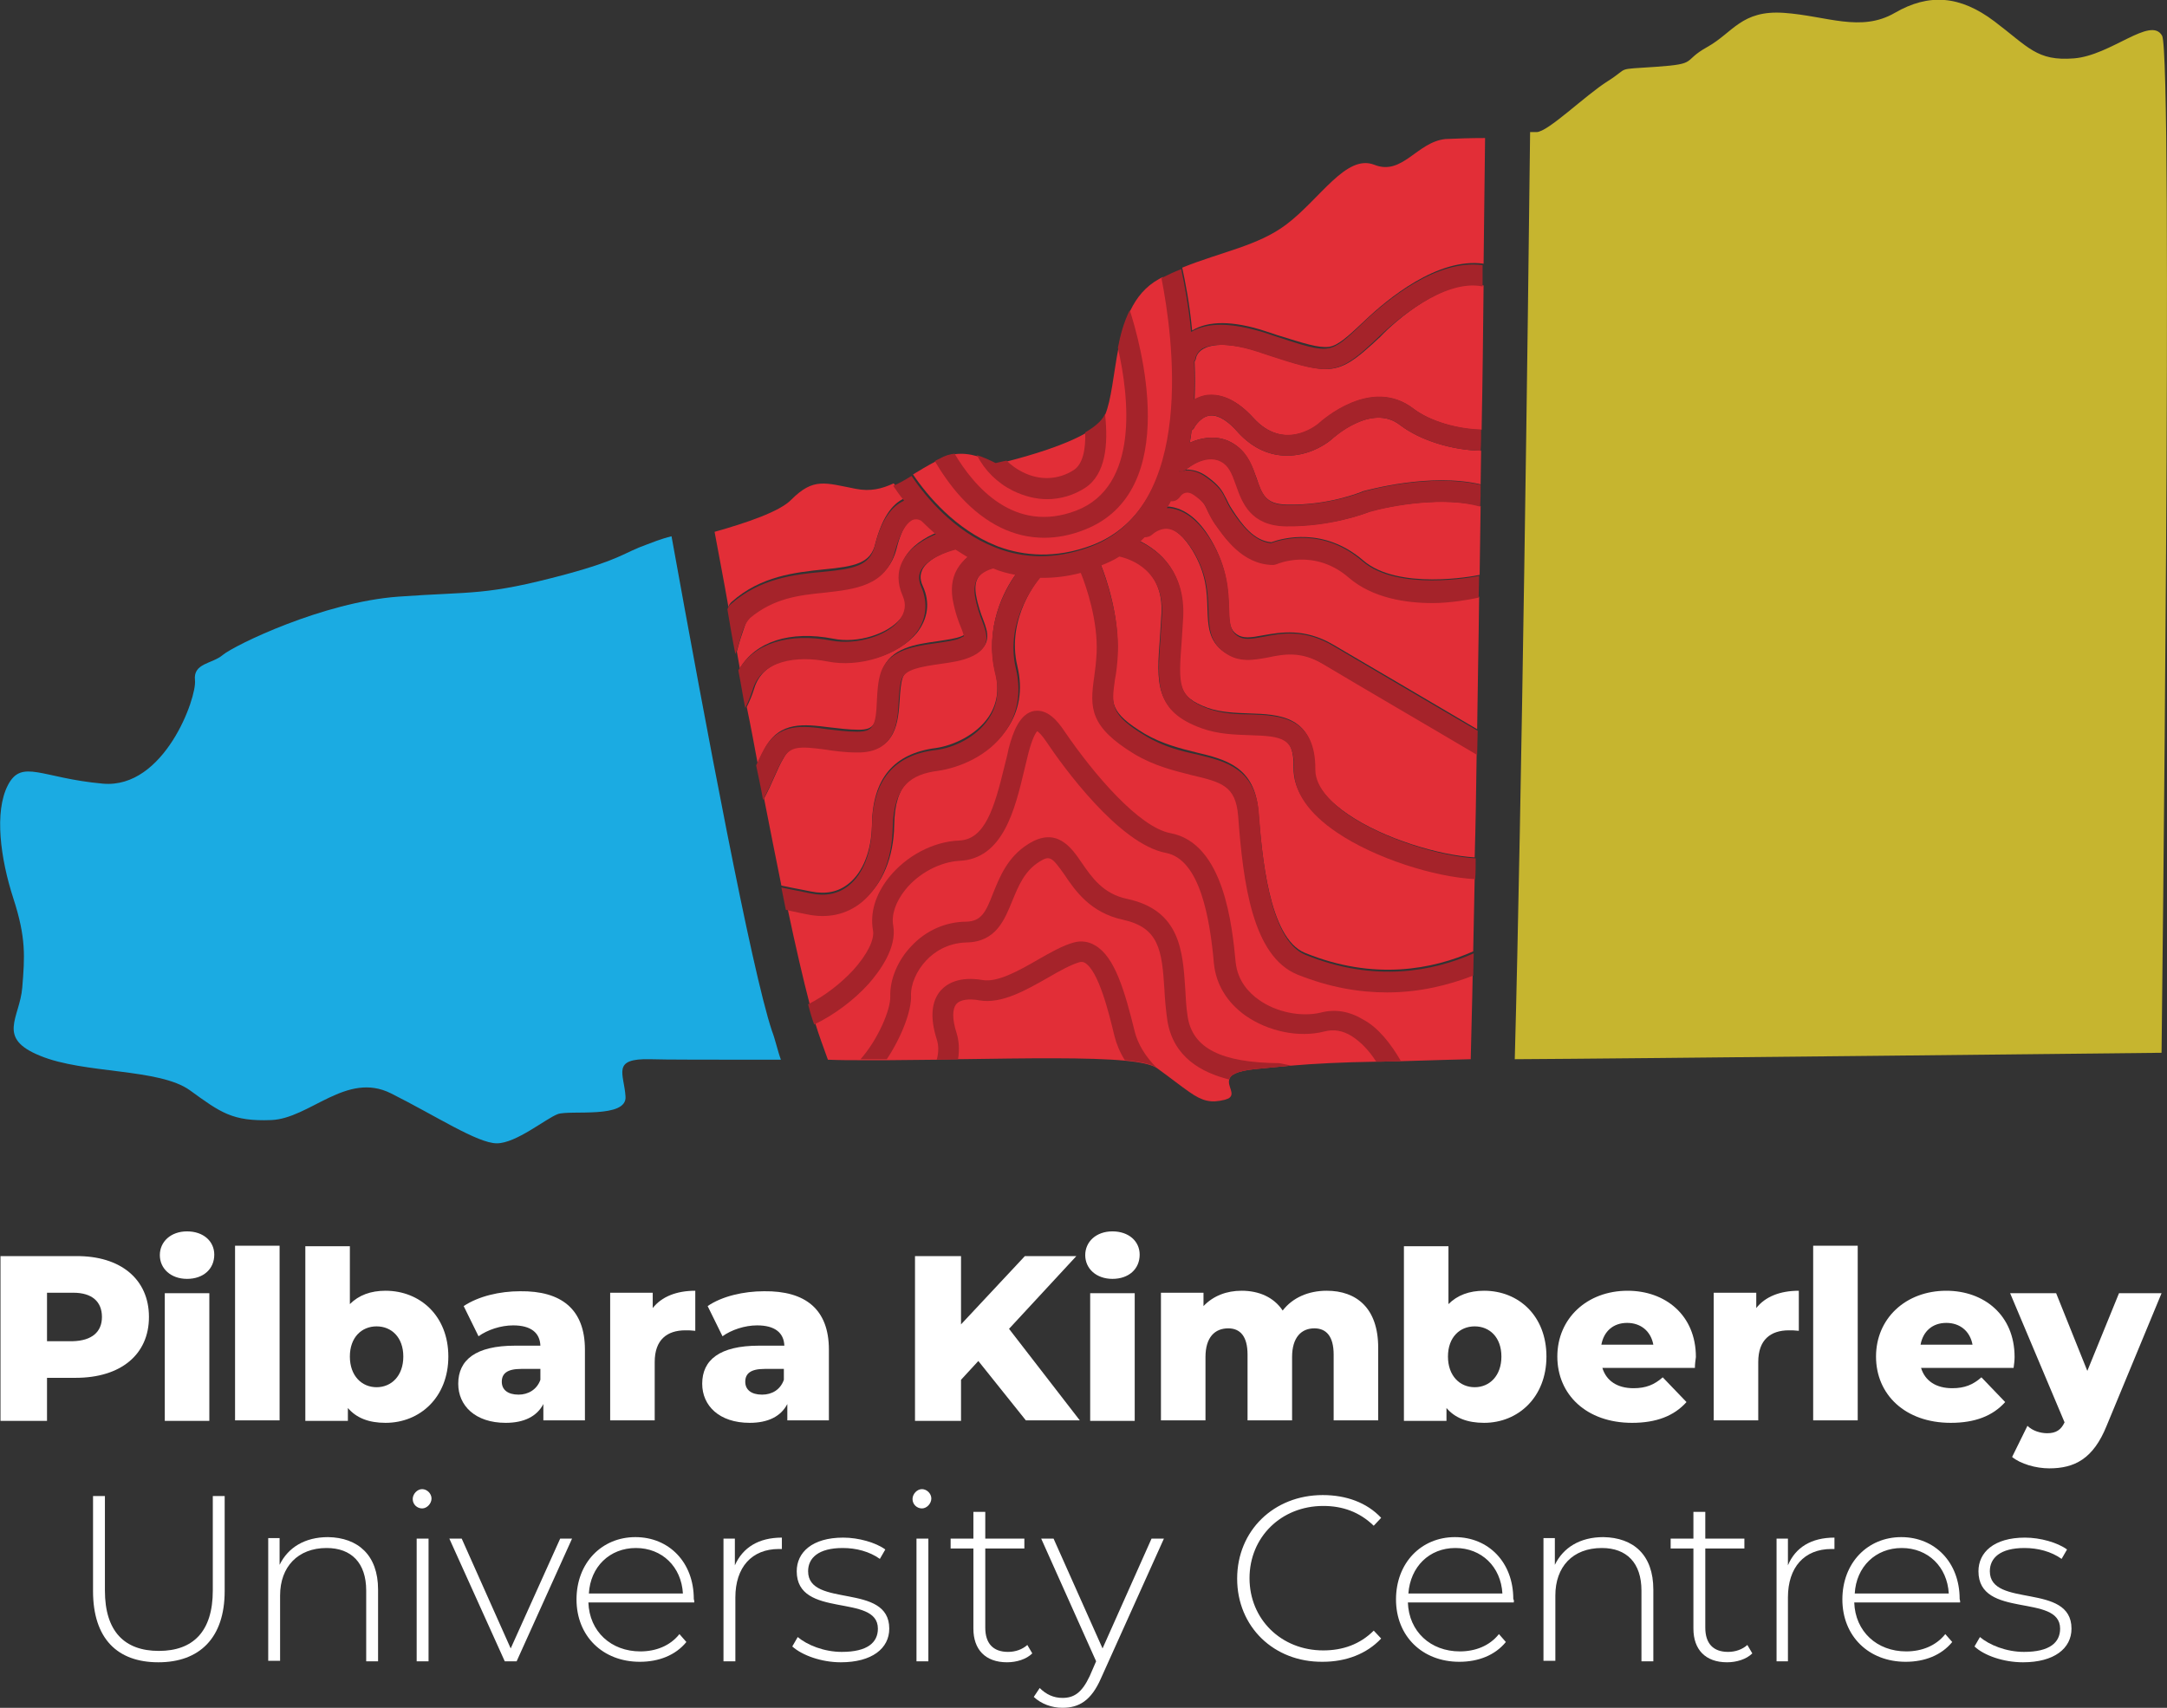 <?xml version="1.0" encoding="utf-8"?>
<!-- Generator: Adobe Illustrator 27.5.0, SVG Export Plug-In . SVG Version: 6.00 Build 0)  -->
<svg version="1.1" id="LOGO" xmlns="http://www.w3.org/2000/svg" xmlns:xlink="http://www.w3.org/1999/xlink" x="0px" y="0px"
	 viewBox="0 0 437.9 345.2" style="enable-background:new 0 0 437.9 345.2;" xml:space="preserve">
<rect x="0" y="0" width="437.9" height="345.2" fill="#333333" stroke="none"/>
<style type="text/css">
	.st0{fill:#FFFFFF;}
	.st1{fill:#1BABE2;}
	.st2{fill:#E22E37;}
	.st3{fill:#C6B52F;}
	.st4{fill:#A5232A;}
</style>
<g>
	<g>
		<path class="st0" d="M18.8,321.6v-19.2h2.4v19.1c0,8.3,4,12.2,10.9,12.2s10.9-3.9,10.9-12.2v-19.1h2.4v19.2
			c0,9.5-5.1,14.4-13.4,14.4S18.8,331.2,18.8,321.6z"/>
		<path class="st0" d="M76.4,321.3v14.5H74v-14.3c0-5.6-3-8.6-8-8.6c-5.8,0-9.4,3.8-9.4,9.6v13.2h-2.4v-24.8h2.3v5.4
			c1.7-3.5,5.1-5.6,9.8-5.6C72.3,310.8,76.4,314.3,76.4,321.3L76.4,321.3z"/>
		<path class="st0" d="M83.4,303c0-1,0.9-2,1.9-2s1.9,0.9,1.9,1.9s-0.9,2-1.9,2S83.4,304.1,83.4,303z M84.2,311h2.4v24.8h-2.4V311z"
			/>
		<path class="st0" d="M115.6,311l-11.2,24.8h-2.4L90.8,311h2.5l9.9,22.2l10-22.2H115.6z"/>
		<path class="st0" d="M140.3,323.9h-21.4c0.2,5.9,4.6,9.9,10.5,9.9c3.1,0,6-1.1,7.9-3.5l1.4,1.6c-2.2,2.7-5.6,4-9.4,4
			c-7.5,0-12.8-5.2-12.8-12.6s5.1-12.6,11.9-12.6s11.8,5.1,11.8,12.5C140.3,323.5,140.3,323.7,140.3,323.9L140.3,323.9z M119,322.1
			h19c-0.3-5.4-4.2-9.2-9.5-9.2S119.3,316.7,119,322.1L119,322.1z"/>
		<path class="st0" d="M158,310.8v2.3c-0.2,0-0.4,0-0.6,0c-5.5,0-8.8,3.7-8.8,9.8v12.9h-2.4v-24.8h2.3v5.4
			C150.1,312.8,153.3,310.8,158,310.8L158,310.8z"/>
		<path class="st0" d="M160.1,332.8l1.1-1.9c1.9,1.6,5.3,3,8.9,3c5.2,0,7.3-1.9,7.3-4.7c0-7.2-16.4-1.9-16.4-11.6
			c0-3.8,3.1-6.8,9.4-6.8c3.1,0,6.6,1,8.5,2.4l-1.1,1.9c-2.1-1.5-4.8-2.2-7.5-2.2c-4.9,0-7,2-7,4.7c0,7.5,16.4,2.2,16.4,11.6
			c0,4-3.5,6.8-9.8,6.8C166,336,162.1,334.6,160.1,332.8z"/>
		<path class="st0" d="M184.4,303c0-1,0.9-2,1.9-2s1.9,0.9,1.9,1.9s-0.9,2-1.9,2S184.4,304.1,184.4,303z M185.2,311h2.4v24.8h-2.4
			V311z"/>
		<path class="st0" d="M208.6,334.2c-1.2,1.2-3.2,1.8-5.1,1.8c-4.4,0-6.8-2.6-6.8-6.8V313h-4.6v-2h4.6v-5.4h2.4v5.4h7.9v2h-7.9v16
			c0,3.2,1.6,4.9,4.6,4.9c1.5,0,2.9-0.5,3.9-1.4L208.6,334.2L208.6,334.2z"/>
		<path class="st0" d="M235.2,311l-12.7,28.2c-2,4.6-4.5,6-7.8,6c-2.2,0-4.3-0.8-5.8-2.2l1.2-1.8c1.3,1.3,2.8,2,4.6,2
			c2.3,0,3.9-1,5.5-4.4l1.3-3L210.4,311h2.5l9.9,22.2l9.9-22.2L235.2,311L235.2,311z"/>
		<path class="st0" d="M250,319.1c0-9.7,7.4-16.9,17.3-16.9c4.7,0,8.9,1.5,11.8,4.6l-1.5,1.6c-2.9-2.8-6.3-4-10.2-4
			c-8.5,0-14.9,6.3-14.9,14.6s6.4,14.6,14.9,14.6c3.9,0,7.4-1.2,10.2-4l1.5,1.6c-2.9,3.1-7.1,4.7-11.8,4.7
			C257.4,336,250,328.8,250,319.1L250,319.1z"/>
		<path class="st0" d="M305.9,323.9h-21.4c0.2,5.9,4.6,9.9,10.5,9.9c3.1,0,6-1.1,7.9-3.5l1.4,1.6c-2.2,2.7-5.6,4-9.4,4
			c-7.5,0-12.8-5.2-12.8-12.6s5.1-12.6,11.9-12.6s11.8,5.1,11.8,12.5C306,323.5,305.9,323.7,305.9,323.9L305.9,323.9z M284.6,322.1
			h19c-0.3-5.4-4.2-9.2-9.5-9.2S285,316.7,284.6,322.1L284.6,322.1z"/>
		<path class="st0" d="M334.1,321.3v14.5h-2.4v-14.3c0-5.6-3-8.6-8-8.6c-5.9,0-9.4,3.8-9.4,9.6v13.2h-2.4v-24.8h2.3v5.4
			c1.7-3.5,5.1-5.6,9.8-5.6C330.1,310.8,334.1,314.3,334.1,321.3L334.1,321.3z"/>
		<path class="st0" d="M354.1,334.2c-1.2,1.2-3.2,1.8-5.1,1.8c-4.4,0-6.8-2.6-6.8-6.8V313h-4.6v-2h4.6v-5.4h2.4v5.4h7.9v2h-7.9v16
			c0,3.2,1.6,4.9,4.6,4.9c1.5,0,2.9-0.5,3.9-1.4L354.1,334.2L354.1,334.2z"/>
		<path class="st0" d="M370.7,310.8v2.3c-0.2,0-0.4,0-0.6,0c-5.5,0-8.8,3.7-8.8,9.8v12.9H359v-24.8h2.3v5.4
			C362.8,312.8,366,310.8,370.7,310.8L370.7,310.8z"/>
		<path class="st0" d="M396.1,323.9h-21.4c0.2,5.9,4.6,9.9,10.5,9.9c3.1,0,6-1.1,7.9-3.5l1.4,1.6c-2.2,2.7-5.6,4-9.4,4
			c-7.5,0-12.8-5.2-12.8-12.6s5.1-12.6,11.9-12.6s11.8,5.1,11.8,12.5C396.1,323.5,396.1,323.7,396.1,323.9L396.1,323.9z
			 M374.8,322.1h19c-0.3-5.4-4.2-9.2-9.5-9.2S375.1,316.7,374.8,322.1L374.8,322.1z"/>
		<path class="st0" d="M399,332.8l1.1-1.9c1.9,1.6,5.3,3,8.9,3c5.2,0,7.3-1.9,7.3-4.7c0-7.2-16.5-1.9-16.5-11.6
			c0-3.8,3.1-6.8,9.4-6.8c3.1,0,6.6,1,8.5,2.4l-1.1,1.9c-2.1-1.5-4.8-2.2-7.5-2.2c-4.9,0-7,2-7,4.7c0,7.5,16.5,2.2,16.5,11.6
			c0,4-3.5,6.8-9.8,6.8C404.8,336,400.9,334.6,399,332.8L399,332.8z"/>
	</g>
	<g>
		<path class="st0" d="M30.1,266.2c0,7.6-5.7,12.3-14.8,12.3H9.5v8.7H0.1v-33.3h15.2C24.4,253.8,30.1,258.6,30.1,266.2L30.1,266.2z
			 M20.6,266.2c0-3.1-2-4.9-5.8-4.9H9.5v9.8h5.2C18.6,271,20.6,269.2,20.6,266.2z"/>
		<path class="st0" d="M32.3,253.7c0-2.7,2.2-4.8,5.5-4.8s5.5,2,5.5,4.7c0,2.9-2.2,4.9-5.5,4.9S32.3,256.4,32.3,253.7L32.3,253.7z
			 M33.3,261.4h9v25.8h-9V261.4z"/>
		<path class="st0" d="M47.5,251.8h9v35.3h-9V251.8z"/>
		<path class="st0" d="M90.6,274.2c0,8.2-5.7,13.4-12.7,13.4c-3.4,0-5.9-1-7.6-3v2.6h-8.6v-35.3h9v11.7c1.8-1.8,4.2-2.7,7.2-2.7
			C84.9,260.9,90.6,266,90.6,274.2L90.6,274.2z M81.5,274.2c0-3.9-2.4-6.1-5.4-6.1s-5.4,2.2-5.4,6.1s2.4,6.2,5.4,6.2
			S81.5,278.1,81.5,274.2z"/>
		<path class="st0" d="M118.2,272.8v14.3h-8.4v-3.3c-1.3,2.5-3.9,3.8-7.6,3.8c-6.2,0-9.6-3.5-9.6-7.9c0-4.8,3.5-7.7,11.5-7.7h5.1
			c-0.1-2.6-1.9-4.1-5.5-4.1c-2.5,0-5.2,0.9-7,2.2l-3-6.1c3-2,7.3-3,11.4-3C113.4,260.9,118.2,264.6,118.2,272.8L118.2,272.8z
			 M109.2,278.9v-2.2h-3.9c-2.9,0-3.9,1-3.9,2.6s1.2,2.6,3.4,2.6C106.7,281.9,108.5,280.9,109.2,278.9L109.2,278.9z"/>
		<path class="st0" d="M140.5,260.9v8.1c-0.8-0.1-1.4-0.1-2-0.1c-3.7,0-6.2,1.9-6.2,6.4v11.8h-9v-25.8h8.6v3.1
			C133.7,262.1,136.7,260.9,140.5,260.9L140.5,260.9z"/>
		<path class="st0" d="M167.5,272.8v14.3h-8.4v-3.3c-1.3,2.5-3.9,3.8-7.6,3.8c-6.2,0-9.6-3.5-9.6-7.9c0-4.8,3.5-7.7,11.5-7.7h5.1
			c-0.1-2.6-1.9-4.1-5.5-4.1c-2.5,0-5.2,0.9-7,2.2l-3-6.1c2.9-2,7.3-3,11.4-3C162.7,260.9,167.5,264.6,167.5,272.8L167.5,272.8z
			 M158.4,278.9v-2.2h-3.9c-2.9,0-3.9,1-3.9,2.6s1.2,2.6,3.4,2.6C156,281.9,157.7,280.9,158.4,278.9L158.4,278.9z"/>
		<path class="st0" d="M197.7,275.1l-3.5,3.8v8.3h-9.3v-33.3h9.3v13.8l12.9-13.8h10.4l-13.6,14.7l14.3,18.5h-10.9L197.7,275.1
			L197.7,275.1z"/>
		<path class="st0" d="M219.3,253.7c0-2.7,2.2-4.8,5.5-4.8s5.5,2,5.5,4.7c0,2.9-2.2,4.9-5.5,4.9S219.3,256.4,219.3,253.7
			L219.3,253.7z M220.3,261.4h9v25.8h-9V261.4z"/>
		<path class="st0" d="M278.5,272.4v14.7h-9v-13.3c0-3.7-1.5-5.3-3.9-5.3c-2.6,0-4.5,1.8-4.5,5.8v12.8h-9v-13.3
			c0-3.7-1.5-5.3-3.9-5.3c-2.7,0-4.6,1.8-4.6,5.8v12.8h-9v-25.8h8.6v2.7c2-2.1,4.7-3.1,7.7-3.1c3.5,0,6.5,1.3,8.3,4
			c2-2.6,5.2-4,8.9-4C274.1,260.9,278.5,264.4,278.5,272.4L278.5,272.4z"/>
		<path class="st0" d="M312.5,274.2c0,8.2-5.7,13.4-12.6,13.4c-3.4,0-5.9-1-7.6-3v2.6h-8.6v-35.3h9v11.7c1.8-1.8,4.2-2.7,7.2-2.7
			C306.9,260.9,312.5,266,312.5,274.2L312.5,274.2z M303.4,274.2c0-3.9-2.4-6.1-5.4-6.1s-5.4,2.2-5.4,6.1s2.4,6.2,5.4,6.2
			S303.4,278.1,303.4,274.2z"/>
		<path class="st0" d="M342.5,276.5h-18.7c0.8,2.6,3,4.1,6.3,4.1c2.5,0,4.2-0.7,5.9-2.2l4.8,5c-2.5,2.8-6.1,4.2-11,4.2
			c-9.2,0-15.1-5.7-15.1-13.4s6-13.3,14.2-13.3c7.6,0,13.8,4.9,13.8,13.4C342.6,275,342.5,275.8,342.5,276.5L342.5,276.5z
			 M323.6,271.8h10.5c-0.5-2.7-2.5-4.4-5.3-4.4S324.1,269.1,323.6,271.8L323.6,271.8z"/>
		<path class="st0" d="M363.5,260.9v8.1c-0.8-0.1-1.4-0.1-2-0.1c-3.7,0-6.2,1.9-6.2,6.4v11.8h-9v-25.8h8.6v3.1
			C356.7,262.1,359.7,260.9,363.5,260.9L363.5,260.9z"/>
		<path class="st0" d="M366.4,251.8h9v35.3h-9V251.8z"/>
		<path class="st0" d="M406.9,276.5h-18.7c0.8,2.6,3,4.1,6.3,4.1c2.5,0,4.2-0.7,5.9-2.2l4.8,5c-2.5,2.8-6.1,4.2-11,4.2
			c-9.2,0-15.1-5.7-15.1-13.4s6-13.3,14.2-13.3c7.6,0,13.8,4.9,13.8,13.4C407.1,275,407,275.8,406.9,276.5L406.9,276.5z
			 M388.1,271.8h10.5c-0.5-2.7-2.5-4.4-5.3-4.4S388.6,269.1,388.1,271.8L388.1,271.8z"/>
		<path class="st0" d="M436.8,261.4l-11.1,26.8c-2.7,6.7-6.5,8.6-11.6,8.6c-2.7,0-5.8-0.9-7.5-2.3l3.1-6.3c1,1,2.6,1.5,4,1.5
			c1.8,0,2.8-0.7,3.5-2.2l-11-26.1h9.3l6.3,15.7l6.4-15.7L436.8,261.4L436.8,261.4z"/>
	</g>
</g>
<path class="st1" d="M156,208.4c-4.2-12.6-13.4-61.8-20.3-100c-2.1,0.5-4.3,1.4-5.1,1.7c-4.5,1.6-5.2,3-16.3,6
	c-16.4,4.4-18.6,3.4-33.8,4.5c-15.2,1.1-33.1,9.8-35.5,11.8c-2.1,1.8-6,1.6-5.6,5.1s-6.2,22-18.6,20.9s-16.4-5.1-19.2,0.3
	c-2.8,5.4-1.5,14.9,1.1,22.9s2.3,11.8,1.8,18s-5.3,10.2,3.6,13.8c8.9,3.7,24.1,2.5,30.3,7s8.6,6.3,16.4,6s15.2-9.9,24.2-5.4
	c9,4.5,17.5,10.1,21.4,10.1s9.9-5,12.3-5.9s14.1,1,13.7-3.6c-0.3-4.6-2.9-7.7,5-7.5c2.5,0.1,12.8,0.1,26.4,0.1
	C157.2,212.6,156.6,209.9,156,208.4L156,208.4z"/>
<path class="st2" d="M239.6,95c-0.2,0.1-0.5,0.2-0.7,0.2h0c-0.2,0-0.4,0-0.6,0c0.2-0.1,0.4-0.1,0.7-0.2h0
	C239.1,95.1,239.4,95,239.6,95L239.6,95z"/>
<path class="st2" d="M201.1,135.8c0.9,3.5,0.4,6.6-1.4,9.2c-2.5,3.6-7.1,5.7-10.6,6.2c-8.5,1.1-12.8,6.2-12.9,15.6
	c-0.1,5.1-1.8,9.5-4.7,11.8c-2.1,1.7-4.6,2.2-7.6,1.6l-1.5-0.3c-1.6-0.3-3.1-0.6-4.5-0.9c-1.1-5.5-2.3-11.4-3.5-17.6
	c0.8-1.5,1.5-3,2.1-4.4c0.6-1.4,1.2-2.7,1.8-3.7c1.5-2.8,3.3-2.8,8.6-2.1c1.9,0.2,4.1,0.5,6.5,0.6c7.8,0.2,8.1-6.1,8.4-10.3
	c0.1-1.6,0.2-3.3,0.6-4.5c0.7-2,3.6-2.5,7.8-3.1c2.2-0.3,4.2-0.6,5.9-1.3c4.6-1.9,3.5-4.9,2.6-7.3c-0.5-1.3-1.1-2.9-1.5-5.2
	c-0.2-1.5-0.1-2.6,0.6-3.6c0.9-1.2,2.3-1.7,3.1-1.9h0c1.4,0.5,2.9,1,4.5,1.3C202.8,119.4,199,126.8,201.1,135.8L201.1,135.8z"/>
<path class="st2" d="M166.4,115.1c-5.6,0.6-12.7,1.3-18.6,6.6c-0.3,0.3-0.5,0.6-0.6,1c-0.9-5.2-1.9-10.3-2.8-15.2
	c6.4-1.8,13.2-4.1,15.5-6.5c4.5-4.5,6.8-3.4,13-2.2c3,0.6,5.3,0,7.7-1.1c0.6,0.9,1.4,1.9,2.2,3c-2.7,1.2-4.6,4.2-5.9,9.1
	C176,113.9,172.7,114.5,166.4,115.1L166.4,115.1z"/>
<path class="st2" d="M182.7,113c-1.1,2.1-1.1,4.5,0,7c0.8,1.8,0.6,3.5-0.7,5c-2.6,3.2-8.8,5.1-13.6,4.1c-8.8-1.7-15.7,0.6-18.9,6
	c-0.2-1.1-0.4-2.2-0.6-3.4c1-3.9,2-6,2.3-7.3c4.8-4,10.6-4.6,15.7-5.1c6.2-0.6,12.5-1.3,14.3-8.5c1.2-4.8,2.8-6,3.5-6.2
	c0.8-0.3,1.5,0,1.6,0.1c0.1,0,0.1,0.1,0.2,0.1h0c0.9,0.9,1.9,1.9,2.9,2.8C187,108.6,184.1,110.3,182.7,113L182.7,113z"/>
<path class="st2" d="M194.6,126.7c0.2,0.5,0.4,1.1,0.5,1.5c-0.1,0.1-0.4,0.2-0.8,0.4c-1.2,0.5-2.9,0.7-4.8,1
	c-4.3,0.6-9.6,1.3-11.2,5.9c-0.6,1.8-0.7,3.8-0.8,5.7c-0.3,5.1-0.7,6.3-4,6.3c-2.1,0-4.1-0.3-6-0.5c-4.9-0.6-9.9-1.3-12.9,4.2
	c-0.5,0.9-1,2-1.5,3.1c-0.7-3.8-1.4-7.6-2.2-11.4c0.6-1.2,1.1-2.4,1.5-3.7c1.8-6.1,9-6.9,15.1-5.7c6.4,1.3,14.2-1.2,17.8-5.6
	c2.2-2.8,2.7-6.1,1.2-9.4c-0.8-1.7-0.4-2.7-0.1-3.4c1.2-2.3,5-3.7,7-4.2c0.8,0.5,1.6,1,2.4,1.5c-0.6,0.5-1.1,1-1.6,1.7
	c-1.3,1.9-1.8,4.1-1.4,6.8C193.3,123.4,194.1,125.3,194.6,126.7L194.6,126.7z"/>
<path class="st2" d="M220.4,110.3c-7.1,2.6-13.4,2.1-18.6,0.2c0,0,0,0,0,0c-0.2-0.1-0.3-0.1-0.5-0.2l0,0
	c-8.2-3.3-13.9-10.1-16.8-14.4c1.3-0.8,2.8-1.7,4.5-2.6c0.3-0.2,0.6-0.3,1-0.5c1-0.6,2.1-0.9,3-1c1.5-0.2,3,0,4.4,0.4
	c1.3,0.4,2.6,1,3.8,1.6c0.7-0.2,1.4-0.3,2.2-0.5h0c5.1-1.3,11.7-3.3,15.9-5.7c1.9-1.1,3.3-2.3,3.9-3.5c0-0.1,0-0.1,0.1-0.2l0,0
	c1.3-3.1,1.7-8.3,2.7-13.5c0.5-2.6,1.2-5.2,2.4-7.6l0,0c1.3-2.7,3.1-4.9,5.8-6.4c0.3-0.2,0.6-0.3,0.8-0.4
	C237.2,67.5,242.2,102.3,220.4,110.3L220.4,110.3z"/>
<path class="st2" d="M297.6,196.8c-0.1,6.2-0.3,12.1-0.4,17.3c-1,0-7.2,0.2-14,0.4c-1.5,0-2.9,0.1-4.4,0.1h-0.6
	c-6.8,0.1-12.8,0.4-17.3,0.8c-3.5,0.3-6,0.6-7.3,0.7c-3.8,0.4-5,1.2-5.2,2.1c-0.4,1.4,1.3,2.9-0.1,3.8c-0.2,0.1-0.5,0.2-0.8,0.3
	c-2.8,0.7-4.5,0.3-7.2-1.6c-1.6-1.1-3.6-2.7-6.5-4.8c0,0,0,0,0,0c-1-0.7-3.2-1.2-6.4-1.5c-7.3-0.7-19.7-0.5-33.6-0.3
	c-1.4,0-2.9,0-4.3,0.1c-3.3,0-6.6,0.1-10,0.1c-1.8,0-3.5,0-5.3,0c-2.3,0-4.6,0-6.9-0.1c-0.9-2.5-1.8-4.9-2.5-7.2c0,0,0-0.1,0-0.1
	c-0.4-1.1-0.8-2.4-1.2-4c-1.2-4.6-2.8-11.4-4.5-19.5c0.9,0.2,1.8,0.4,2.7,0.6l1.5,0.3c4.2,0.9,8,0,11.1-2.4
	c3.9-3.1,6.2-8.6,6.3-15.1c0.1-8.6,3.8-10.8,9.2-11.5c4.1-0.5,10.1-2.9,13.6-8c2.5-3.6,3.2-7.9,2.1-12.6c-2.4-9.9,4.4-17.9,4.9-18.4
	c0.2,0,0.4,0,0.6,0c2.4,0,4.9-0.3,7.6-1c1.1,2.8,3.5,9.7,3.2,16.2c-0.1,1.8-0.3,3.5-0.5,4.9c-0.9,6.2-0.9,10,8.1,15.5
	c4.1,2.5,8.1,3.5,11.7,4.3c5.9,1.4,8.8,2.1,9.3,8.2c1.1,13.6,3,28.4,12,32.1c6.5,2.6,12.6,3.6,18.1,3.6
	C286.8,200.2,292.7,198.7,297.6,196.8L297.6,196.8z"/>
<path class="st2" d="M298,177.5c-0.1,5.1-0.2,10.1-0.3,14.8c-8.1,3.6-20,6-34,0.3c-7.4-3-8.7-20.2-9.4-28.5
	c-0.7-9.2-6.7-10.6-12.5-12c-3.2-0.8-6.9-1.7-10.5-3.8c-7.1-4.3-6.8-6.2-6.1-11.3c0.2-1.5,0.5-3.2,0.6-5.3
	c0.3-7.2-2.1-14.5-3.4-17.7l0,0c1.3-0.5,2.5-1.1,3.7-1.8c2.3,0.5,9.1,2.8,8.6,11.9c-0.1,1.7-0.2,3.3-0.3,4.7
	c-0.7,9.2-1.1,14.7,8.3,18.1c3.3,1.2,6.7,1.3,9.7,1.4c6.8,0.2,9.1,0.6,9,6.9c-0.1,4.5,3,8.9,8.7,12.8
	C277.8,173.3,289.8,177.1,298,177.5L298,177.5z"/>
<path class="st2" d="M298.4,152.3L298.4,152.3c-0.1,7.2-0.2,14.3-0.4,21c-7-0.4-18.3-3.7-25.6-8.7c-3.1-2.1-6.9-5.5-6.8-9.2
	c0.1-10.8-7.2-11-13.1-11.2c-2.8-0.1-5.8-0.2-8.4-1.1c-6.3-2.3-6.1-4.7-5.5-13.8c0.1-1.5,0.2-3.1,0.3-4.8c0.5-8.6-4.3-13.1-8.7-15.2
	c0.3-0.3,0.6-0.6,0.9-0.9c0.6,0,1.1-0.2,1.6-0.6c0,0,1.4-1.3,3.1-1.1c1.7,0.2,3.5,1.8,5.2,4.6c2.8,4.7,2.9,8.4,3,11.8
	c0.1,3.3,0.2,6.5,3.4,8.7c2.8,1.9,5.7,1.4,8.6,0.9c3.3-0.6,6.7-1.3,11.1,1.3C273.5,137.6,289.3,146.9,298.4,152.3L298.4,152.3z"/>
<path class="st2" d="M298.9,120.6c-0.1,9.1-0.3,18-0.4,26.8c-9.3-5.5-23.3-13.7-29.1-17.1c-5.8-3.4-10.6-2.5-14.1-1.9
	c-2.6,0.5-4.1,0.7-5.4-0.2c-1.3-0.9-1.5-2.1-1.6-5.3c-0.1-3.4-0.3-8.2-3.6-13.8c-2.4-4.1-5.2-6.3-8.4-6.7c-0.2,0-0.4,0-0.6,0
	c0.3-0.4,0.5-0.9,0.8-1.4c0.7,0.1,1.4-0.2,1.8-0.8c0.6-0.7,1.5-1.4,2.9-0.4c1.8,1.4,2.1,1.9,2.6,2.9c0.3,0.7,0.8,1.6,1.5,2.8
	c2,2.9,5.6,8.3,11.8,8.4c0.3,0,0.6-0.1,0.9-0.2c0.1,0,7.5-3.3,14.5,2.8c4.8,4.1,11.6,5.1,16.9,5.1
	C293.1,121.7,297.1,121,298.9,120.6L298.9,120.6z"/>
<path class="st2" d="M299.2,102.3c-0.1,4.6-0.1,9.3-0.2,13.9c-1.3,0.3-16.5,3.1-23.5-2.9c-8-6.9-16.4-4.5-18.6-3.7
	c-3.5-0.3-5.9-3.5-7.9-6.6c-0.6-0.9-0.9-1.6-1.2-2.2c-0.8-1.6-1.4-2.7-3.9-4.5c-1.5-1.1-3-1.4-4.3-1.4c0.1-0.1,0.2-0.1,0.3-0.2
	c0.2-0.1,4.2-3.6,7.5-1.1c1.3,1,1.8,2.6,2.5,4.5c1.2,3.4,2.9,8.1,10.1,8.2c9,0.1,15.8-2.5,16.8-2.9
	C281.3,102.1,291.8,100.3,299.2,102.3L299.2,102.3z"/>
<path class="st2" d="M299.3,91.1c0,2.3-0.1,4.5-0.1,6.8c-10.2-2.4-23,1.2-23.8,1.4c-0.1,0-0.2,0.1-0.2,0.1c-0.1,0-6.6,2.8-15.2,2.6
	c-4.3-0.1-5-2.1-6.1-5.4c-0.8-2.2-1.7-4.7-3.9-6.4c-3.2-2.5-6.9-1.9-9.6-0.7c0.2-0.8,0.3-1.7,0.4-2.5c0.3-0.2,0.5-0.4,0.6-0.7
	c0,0,1.2-2.1,3.1-2.3c2-0.2,4.1,1.6,5.5,3.2c3.3,3.7,6.9,4.9,10.1,4.9c3.8,0,7.1-1.7,9-3.3l0.1-0.1c0.1-0.1,7.9-7.3,13.7-2.8
	C287.1,89.1,293.6,91,299.3,91.1L299.3,91.1z"/>
<path class="st2" d="M299.8,57.7c-0.1,9.4-0.2,19.2-0.4,29.2c-4.6-0.1-10.3-1.6-13.8-4.3c-8.4-6.4-18.2,2.2-19.1,3.1
	c-0.6,0.5-7.1,5.5-13.2-1.2c-3.1-3.4-6.2-4.9-9.2-4.6c-1,0.1-1.9,0.4-2.7,0.9c0.1-2.6,0.1-5.2,0-7.7c0.1-0.2,0.3-0.5,0.3-0.8
	c0,0,0.2-1.1,1.5-1.8c1.2-0.7,4.4-1.6,11.2,0.6l2.4,0.8c5.2,1.7,8.5,2.7,11.1,2.7c3.6,0,6.1-1.9,11-6.5
	C281.9,64.9,291.9,56.1,299.8,57.7z"/>
<path class="st2" d="M300.1,27.9c-0.1,8-0.2,16.5-0.3,25.4c-9.3-1.3-19.5,7.2-24,11.5c-3.6,3.4-5.4,5-7.2,5.3
	c-2.1,0.3-5.1-0.7-10.6-2.4l-2.4-0.8c-6.5-2.1-11.4-2.1-14.7-0.1c-0.5-5.4-1.4-9.9-2-12.7c7.9-3.2,15.3-4.4,21-8.7
	c6.9-5.2,12.1-14.3,17.8-12.1c5.7,2.3,8.6-4.6,14.4-5.2C294.3,28,297.2,27.9,300.1,27.9L300.1,27.9z"/>
<path class="st3" d="M436.9,7.2c-2.3-4-10.3,4-17.8,4.6c-7.5,0.6-9.2-2.3-16.1-7.5c-6.9-5.2-13.2-5.7-20.1-1.7
	c-6.9,4-13.8,0.6-22.4,0s-10.3,4-15.5,6.9s-1.7,3.4-10.3,4c-8.6,0.6-5.2,0-9.8,2.9s-12.1,10.3-14.4,10.3c-0.3,0-0.7,0-1.3,0
	c-0.4,35.9-1.7,136.3-3.1,187.4c21-0.1,130.7-1.3,130.7-1.3S439.2,11.2,436.9,7.2L436.9,7.2z"/>
<g>
	<path class="st4" d="M219.3,98.6c-2.3,1.5-5,2.3-7.7,2.3c-2.3,0-4.6-0.6-6.9-1.7c-3.2-1.6-5.7-4.1-7.3-7.2c1.3,0.4,2.6,1,3.8,1.6
		c0.7-0.2,1.4-0.3,2.2-0.5c0,0,0,0,0,0c0.9,0.9,2,1.7,3.2,2.3c3.5,1.8,7.3,1.6,10.4-0.4c1.8-1.2,2.4-4.1,2.3-7.6
		c1.9-1.1,3.3-2.3,3.9-3.5c0-0.1,0-0.1,0.1-0.2C224,89.9,223.4,95.9,219.3,98.6L219.3,98.6z"/>
	<path class="st4" d="M219.1,107.1c-2.8,1.1-5.5,1.6-8.1,1.6c-6.1,0-11.8-2.8-16.8-8.2c-2.2-2.4-4-5.1-5.3-7.3
		c0.3-0.2,0.6-0.3,1-0.5c1-0.6,2.1-0.9,3-1c3.9,6.6,12.1,16.3,24.6,11.5c12.7-4.9,10.7-22.8,8.4-32.9c0.5-2.6,1.2-5.2,2.4-7.6
		C230.2,68.6,239.2,99.3,219.1,107.1L219.1,107.1z"/>
	<path class="st4" d="M238.9,95.1c0,0,0,0.1,0,0.1h0c-0.2,0-0.4,0-0.6,0C238.5,95.2,238.7,95.2,238.9,95.1L238.9,95.1z"/>
	<path class="st4" d="M239.6,95c-0.2,0.1-0.5,0.2-0.7,0.2h0c-0.2,0-0.4,0-0.6,0c0.2-0.1,0.4-0.1,0.7-0.2h0
		C239.1,95.1,239.4,95,239.6,95L239.6,95z"/>
	<path class="st4" d="M239.6,95c-0.2,0.1-0.5,0.2-0.7,0.2h0c-0.2,0-0.4,0-0.6,0c0.2-0.1,0.4-0.1,0.7-0.2h0
		C239.1,95.1,239.4,95,239.6,95L239.6,95z"/>
	<path class="st4" d="M241.6,72.2c0,0.3-0.1,0.6-0.3,0.8c0.1,2.5,0.1,5.1,0,7.7c0.8-0.4,1.7-0.8,2.7-0.9c3-0.3,6.1,1.2,9.2,4.6
		c6.1,6.8,12.6,1.7,13.2,1.2c0.9-0.8,10.7-9.5,19.1-3.1c3.5,2.7,9.2,4.2,13.8,4.3c0,1.4,0,2.8-0.1,4.3c-5.8-0.1-12.3-2.1-16.3-5.2
		c-5.8-4.5-13.6,2.8-13.7,2.8l-0.1,0.1c-1.9,1.6-5.2,3.3-9,3.3c-3.2,0-6.8-1.2-10.1-4.9c-1.4-1.6-3.5-3.5-5.5-3.2
		c-1.9,0.2-3.1,2.3-3.1,2.3c-0.2,0.3-0.4,0.5-0.6,0.7c-0.1,0.8-0.3,1.7-0.4,2.5c2.8-1.2,6.4-1.8,9.6,0.7c2.3,1.7,3.2,4.2,3.9,6.5
		c1.2,3.3,1.9,5.3,6.1,5.4c8.6,0.1,15.2-2.6,15.2-2.6c0.1,0,0.2-0.1,0.2-0.1c0.7-0.2,13.5-3.8,23.8-1.4c0,1.5,0,2.9-0.1,4.4
		c-7.4-2.1-17.9-0.2-22.4,1.1c-1.1,0.4-7.9,3-16.8,2.9c-7.2-0.1-8.9-4.8-10.1-8.2c-0.7-1.9-1.2-3.5-2.5-4.5c-3.2-2.4-7.3,1-7.5,1.1
		c-0.1,0.1-0.2,0.2-0.3,0.2c-0.2,0-0.4,0.1-0.6,0.1h0c-0.2,0-0.4,0.1-0.7,0.2c0.2,0,0.4,0,0.6,0h0c0.2,0,0.5-0.1,0.7-0.2
		c1.3-0.1,2.8,0.3,4.3,1.4c2.5,1.8,3.2,2.9,3.9,4.5c0.3,0.6,0.6,1.3,1.2,2.2c2,3,4.5,6.2,7.9,6.6c2.2-0.8,10.6-3.3,18.6,3.7
		c7,6,22.1,3.2,23.5,2.9l-0.1,4.4c-1.8,0.4-5.8,1.1-9.3,1.1c-5.4,0-12.1-1-16.9-5.1c-7-6.1-14.5-2.8-14.5-2.8
		c-0.3,0.1-0.6,0.2-0.9,0.2c-6.2-0.1-9.8-5.6-11.8-8.4c-0.8-1.2-1.2-2.1-1.5-2.8c-0.5-1.1-0.8-1.6-2.6-2.9c-1.4-1-2.4-0.4-2.9,0.4
		c-0.5,0.6-1.1,0.9-1.8,0.8c-0.2,0.5-0.5,0.9-0.8,1.4c0.2,0,0.4,0,0.6,0c3.1,0.4,5.9,2.6,8.4,6.7c3.4,5.6,3.5,10.4,3.6,13.8
		c0.1,3.2,0.3,4.4,1.6,5.3c1.3,0.9,2.7,0.7,5.4,0.2c3.5-0.7,8.3-1.6,14.1,1.9c5.8,3.4,19.8,11.7,29.1,17.1c0,1.6-0.1,3.3-0.1,4.9
		c-9.1-5.4-24.9-14.6-31.2-18.4c-4.4-2.6-7.8-2-11.1-1.3c-2.8,0.5-5.8,1.1-8.6-0.9c-3.2-2.2-3.3-5.3-3.4-8.7
		c-0.1-3.3-0.2-7.1-3-11.8c-1.7-2.8-3.5-4.4-5.2-4.6c-1.7-0.2-3.1,1.1-3.1,1.1c-0.4,0.4-1,0.6-1.6,0.6c-0.3,0.3-0.6,0.6-0.9,0.9
		c4.4,2.1,9.1,6.6,8.7,15.2c-0.1,1.8-0.2,3.4-0.3,4.8c-0.7,9.1-0.8,11.5,5.5,13.8c2.6,0.9,5.6,1.1,8.4,1.1
		c5.9,0.2,13.2,0.5,13.1,11.2c0,3.7,3.7,7.1,6.8,9.2c7.3,4.9,18.6,8.3,25.6,8.7c0,1.4,0,2.8-0.1,4.2c-8.2-0.4-20.2-4.2-27.9-9.4
		c-5.8-3.9-8.8-8.3-8.7-12.8c0.1-6.3-2.2-6.7-9-6.9c-3-0.1-6.4-0.2-9.7-1.4c-9.4-3.4-9-8.9-8.3-18.1c0.1-1.4,0.2-3,0.3-4.7
		c0.5-9.1-6.3-11.4-8.6-11.9c-1.1,0.7-2.4,1.3-3.7,1.8l0,0c1.2,3.2,3.7,10.6,3.4,17.8c-0.1,2-0.3,3.8-0.6,5.3c-0.7,5.1-1,7,6.1,11.3
		c3.6,2.2,7.2,3.1,10.5,3.8c5.8,1.4,11.8,2.8,12.5,12c0.6,8.3,2,25.5,9.4,28.5c14,5.7,25.9,3.3,34-0.3c0,1.5-0.1,3-0.1,4.5l0,0
		c-4.9,1.9-10.8,3.4-17.4,3.4c-5.6,0-11.6-1-18.1-3.6c-9.1-3.7-11-18.5-12-32.1c-0.5-6.1-3.4-6.8-9.3-8.2c-3.5-0.9-7.5-1.8-11.7-4.3
		c-9-5.5-9-9.3-8.1-15.5c0.2-1.4,0.4-3,0.5-4.9c0.3-6.5-2.1-13.5-3.2-16.2c-2.7,0.7-5.2,1-7.6,1c-0.2,0-0.4,0-0.6,0
		c-0.4,0.5-7.3,8.5-4.9,18.4c1.1,4.6,0.4,9-2.1,12.6c-3.5,5.1-9.5,7.4-13.6,8c-5.4,0.7-9,2.9-9.2,11.5c-0.1,6.4-2.4,11.9-6.3,15.1
		c-3.1,2.5-6.9,3.3-11.1,2.4l-1.5-0.3c-0.9-0.2-1.9-0.4-2.7-0.6c-0.3-1.5-0.6-3-0.9-4.5c1.5,0.3,3,0.6,4.5,0.9l1.5,0.3
		c2.9,0.6,5.5,0.1,7.6-1.6c2.9-2.3,4.6-6.7,4.7-11.8c0.1-9.4,4.4-14.6,12.9-15.6c3.5-0.4,8.1-2.5,10.6-6.2c1.8-2.6,2.3-5.7,1.4-9.2
		c-2.2-9,1.6-16.4,4.1-20c-1.6-0.3-3.1-0.7-4.5-1.3h0c-0.7,0.2-2.2,0.7-3.1,1.9c-0.6,0.9-0.8,2.1-0.6,3.6c0.4,2.3,1,3.9,1.5,5.2
		c0.9,2.4,2.1,5.4-2.6,7.3c-1.7,0.7-3.7,1-5.9,1.3c-4.1,0.6-7.1,1.1-7.8,3.1c-0.4,1.2-0.5,2.9-0.6,4.5c-0.2,4.1-0.6,10.4-8.4,10.3
		c-2.4,0-4.6-0.3-6.5-0.6c-5.3-0.7-7.1-0.7-8.6,2.1c-0.6,1-1.2,2.3-1.8,3.7c-0.6,1.4-1.3,2.8-2.1,4.4c-0.4-2.3-0.9-4.6-1.4-7
		c0.5-1.1,1-2.2,1.5-3.1c3-5.6,8.1-4.9,12.9-4.2c1.9,0.2,3.8,0.5,6,0.5c3.3,0,3.8-1.2,4-6.3c0.1-1.9,0.2-3.9,0.8-5.7
		c1.6-4.6,6.9-5.3,11.2-5.9c1.9-0.3,3.7-0.5,4.8-1c0.4-0.2,0.6-0.3,0.8-0.4c-0.1-0.4-0.3-1-0.5-1.5c-0.6-1.4-1.3-3.3-1.8-6
		c-0.4-2.6,0-4.9,1.4-6.8c0.5-0.7,1.1-1.2,1.6-1.7c-0.8-0.5-1.6-1-2.4-1.5c-2,0.5-5.8,1.9-7,4.2c-0.3,0.6-0.7,1.6,0.1,3.4
		c1.4,3.3,1,6.6-1.2,9.4c-3.5,4.4-11.4,6.9-17.8,5.6c-6.1-1.2-13.3-0.3-15.1,5.7c-0.4,1.2-0.9,2.5-1.5,3.7c-0.5-2.5-0.9-5.1-1.4-7.6
		c3.1-5.4,10.1-7.7,18.9-6c4.9,0.9,11.1-0.9,13.6-4.1c1.2-1.6,1.5-3.2,0.7-5c-1.1-2.5-1.1-4.9,0-7c1.4-2.7,4.3-4.4,6.7-5.4
		c-1-0.9-2-1.8-2.9-2.7h0c-0.1-0.1-0.1-0.1-0.2-0.1c-0.1-0.1-0.8-0.4-1.6-0.1c-0.6,0.3-2.2,1.4-3.5,6.2c-1.8,7.2-8.2,7.8-14.3,8.5
		c-5.1,0.5-10.2,1.1-15,5.1c-1.8,1.9-1.8,4.3-3,7.3c-0.6-3-1.1-6-1.6-9c0.1-0.4,0.3-0.7,0.6-1c5.9-5.3,13-6.1,18.6-6.6
		c6.3-0.6,9.6-1.2,10.6-5.3c1.2-4.9,3.2-7.9,5.9-9.1c-0.9-1.1-1.6-2.1-2.2-3c1.2-0.5,2.4-1.2,3.7-2c2.9,4.3,8.6,11.2,16.8,14.4l0,0
		c0.2,0.1,0.3,0.1,0.5,0.2c0,0,0,0,0,0c5.2,2,11.5,2.4,18.6-0.2c21.8-7.9,16.9-42.8,14.6-54.4c1.4-0.7,2.7-1.3,4-1.8
		c0.6,2.8,1.5,7.4,2,12.7c3.3-2,8.2-1.9,14.7,0.1l2.4,0.8c5.5,1.8,8.5,2.8,10.6,2.4c1.9-0.3,3.6-1.8,7.2-5.3
		c4.5-4.3,14.7-12.8,24-11.5c0,1.4,0,2.9,0,4.3c-7.9-1.6-17.9,7.2-21,10.2c-4.8,4.6-7.3,6.5-11,6.5c-2.6,0-5.9-1-11.1-2.7l-2.4-0.8
		c-6.8-2.2-9.9-1.3-11.2-0.6C241.9,71.2,241.6,72.2,241.6,72.2L241.6,72.2z"/>
	<path class="st4" d="M283.1,214.5c-1.5,0-2.9,0.1-4.4,0.1h-0.6c-1.4-2.2-3.1-4-5-5.2c-1.8-1.1-3.6-1.4-5.5-0.9
		c-5.1,1.3-11.3,0-15.9-3.2c-3.8-2.7-6-6.4-6.4-10.6c-0.8-9-2.8-21-9.7-22.3c-9.5-1.8-20.9-17.6-24.1-22.4c-1-1.5-1.6-2-1.9-2.2
		c-0.3,0.3-1,1.4-1.8,4.5c-0.3,1.1-0.5,2.2-0.8,3.3c-1.9,8-4.3,18-13.1,18.4c-3.9,0.2-8.3,2.5-11,5.9c-1.9,2.4-2.8,5-2.4,7.2
		c0.8,4.5-2.8,9.3-5,11.8c-2.8,3.1-6.8,6.2-11,8.2c0,0,0-0.1,0-0.1c-0.4-1.1-0.8-2.4-1.2-4c3.4-1.7,6.7-4.3,9.1-6.9
		c2.8-3.1,4.4-6.2,4-8.1c-0.6-3.5,0.5-7.2,3.2-10.6c3.5-4.4,9-7.3,14.2-7.5c5.2-0.2,7.1-6.4,9.2-15.1c0.3-1.2,0.6-2.3,0.8-3.4
		c0.9-3.5,2.3-7.2,5.2-7.7c2.7-0.4,4.7,2,6.1,4.1c6,8.8,15.1,19.4,21.4,20.6c10.9,2,12.5,18.9,13.2,26.1c0.4,3.8,2.7,6.2,4.7,7.6
		c3.5,2.5,8.5,3.5,12.4,2.6c3-0.8,5.9-0.3,8.7,1.4C278.5,207.7,281.1,211,283.1,214.5L283.1,214.5z"/>
	<path class="st4" d="M260.9,215.4c-3.5,0.3-6,0.6-7.3,0.7c-3.8,0.4-5,1.2-5.2,2.1c-5.6-1.4-11.3-4.5-12.5-11.9
		c-0.3-2.1-0.5-4.2-0.6-6.3c-0.5-8-1.1-12.5-8.4-14.1c-6.5-1.4-9.6-5.8-11.8-9.1c-2.6-3.7-3-3.9-5.1-2.6c-3,1.9-4.2,4.9-5.4,7.8
		c-1.6,3.9-3.3,8.4-9.3,8.5c-3.9,0.1-6.6,2-8.1,3.6c-2,2.1-3.2,4.9-3.1,7.2c0.1,3-1.9,8.3-4.9,12.8c-1.8,0-3.5,0-5.3,0
		c3.6-4.1,6.1-10.1,6-12.7c-0.1-3.4,1.5-7.3,4.3-10.2c2.9-3.1,6.9-4.9,11.1-4.9c3-0.1,3.9-1.9,5.4-5.8c1.3-3.2,2.9-7.3,7.1-9.9
		c5.7-3.6,8.7,0.7,10.8,3.8c2,2.9,4.3,6.3,9.2,7.3c10.7,2.3,11.2,10.6,11.7,18c0.1,1.9,0.2,4,0.5,5.8c1,6.4,6.8,9.3,18.5,9.4
		C259.4,215.1,260.2,215.2,260.9,215.4L260.9,215.4z"/>
	<path class="st4" d="M229.3,208.5c-2-8.1-4-15.1-8-17.4c-1.3-0.8-2.8-1-4.3-0.6c-2.2,0.6-4.7,2-7.3,3.5c-3.8,2.2-8.1,4.6-11.1,4.1
		c-4.8-0.8-7.2,0.7-8.5,2.1c-1.9,2.2-2.2,5.5-0.8,9.9c0.4,1.2,0.4,2.6,0,4.1c1.5,0,2.9,0,4.3-0.1c0.3-1.9,0.2-3.7-0.3-5.3
		c-0.9-2.8-0.9-4.9,0-5.9c0.7-0.8,2.4-1.1,4.6-0.7c4.5,0.8,9.5-2.1,13.9-4.6c2.4-1.4,4.6-2.6,6.3-3.1c0.4-0.1,0.7-0.1,1.1,0.1
		c2.8,1.6,4.9,10.2,6,14.8c0.4,1.6,1.1,3.3,2.1,4.9c3.2,0.3,5.4,0.8,6.4,1.5C231.5,213.6,229.9,211,229.3,208.5L229.3,208.5z"/>
</g>
</svg>
